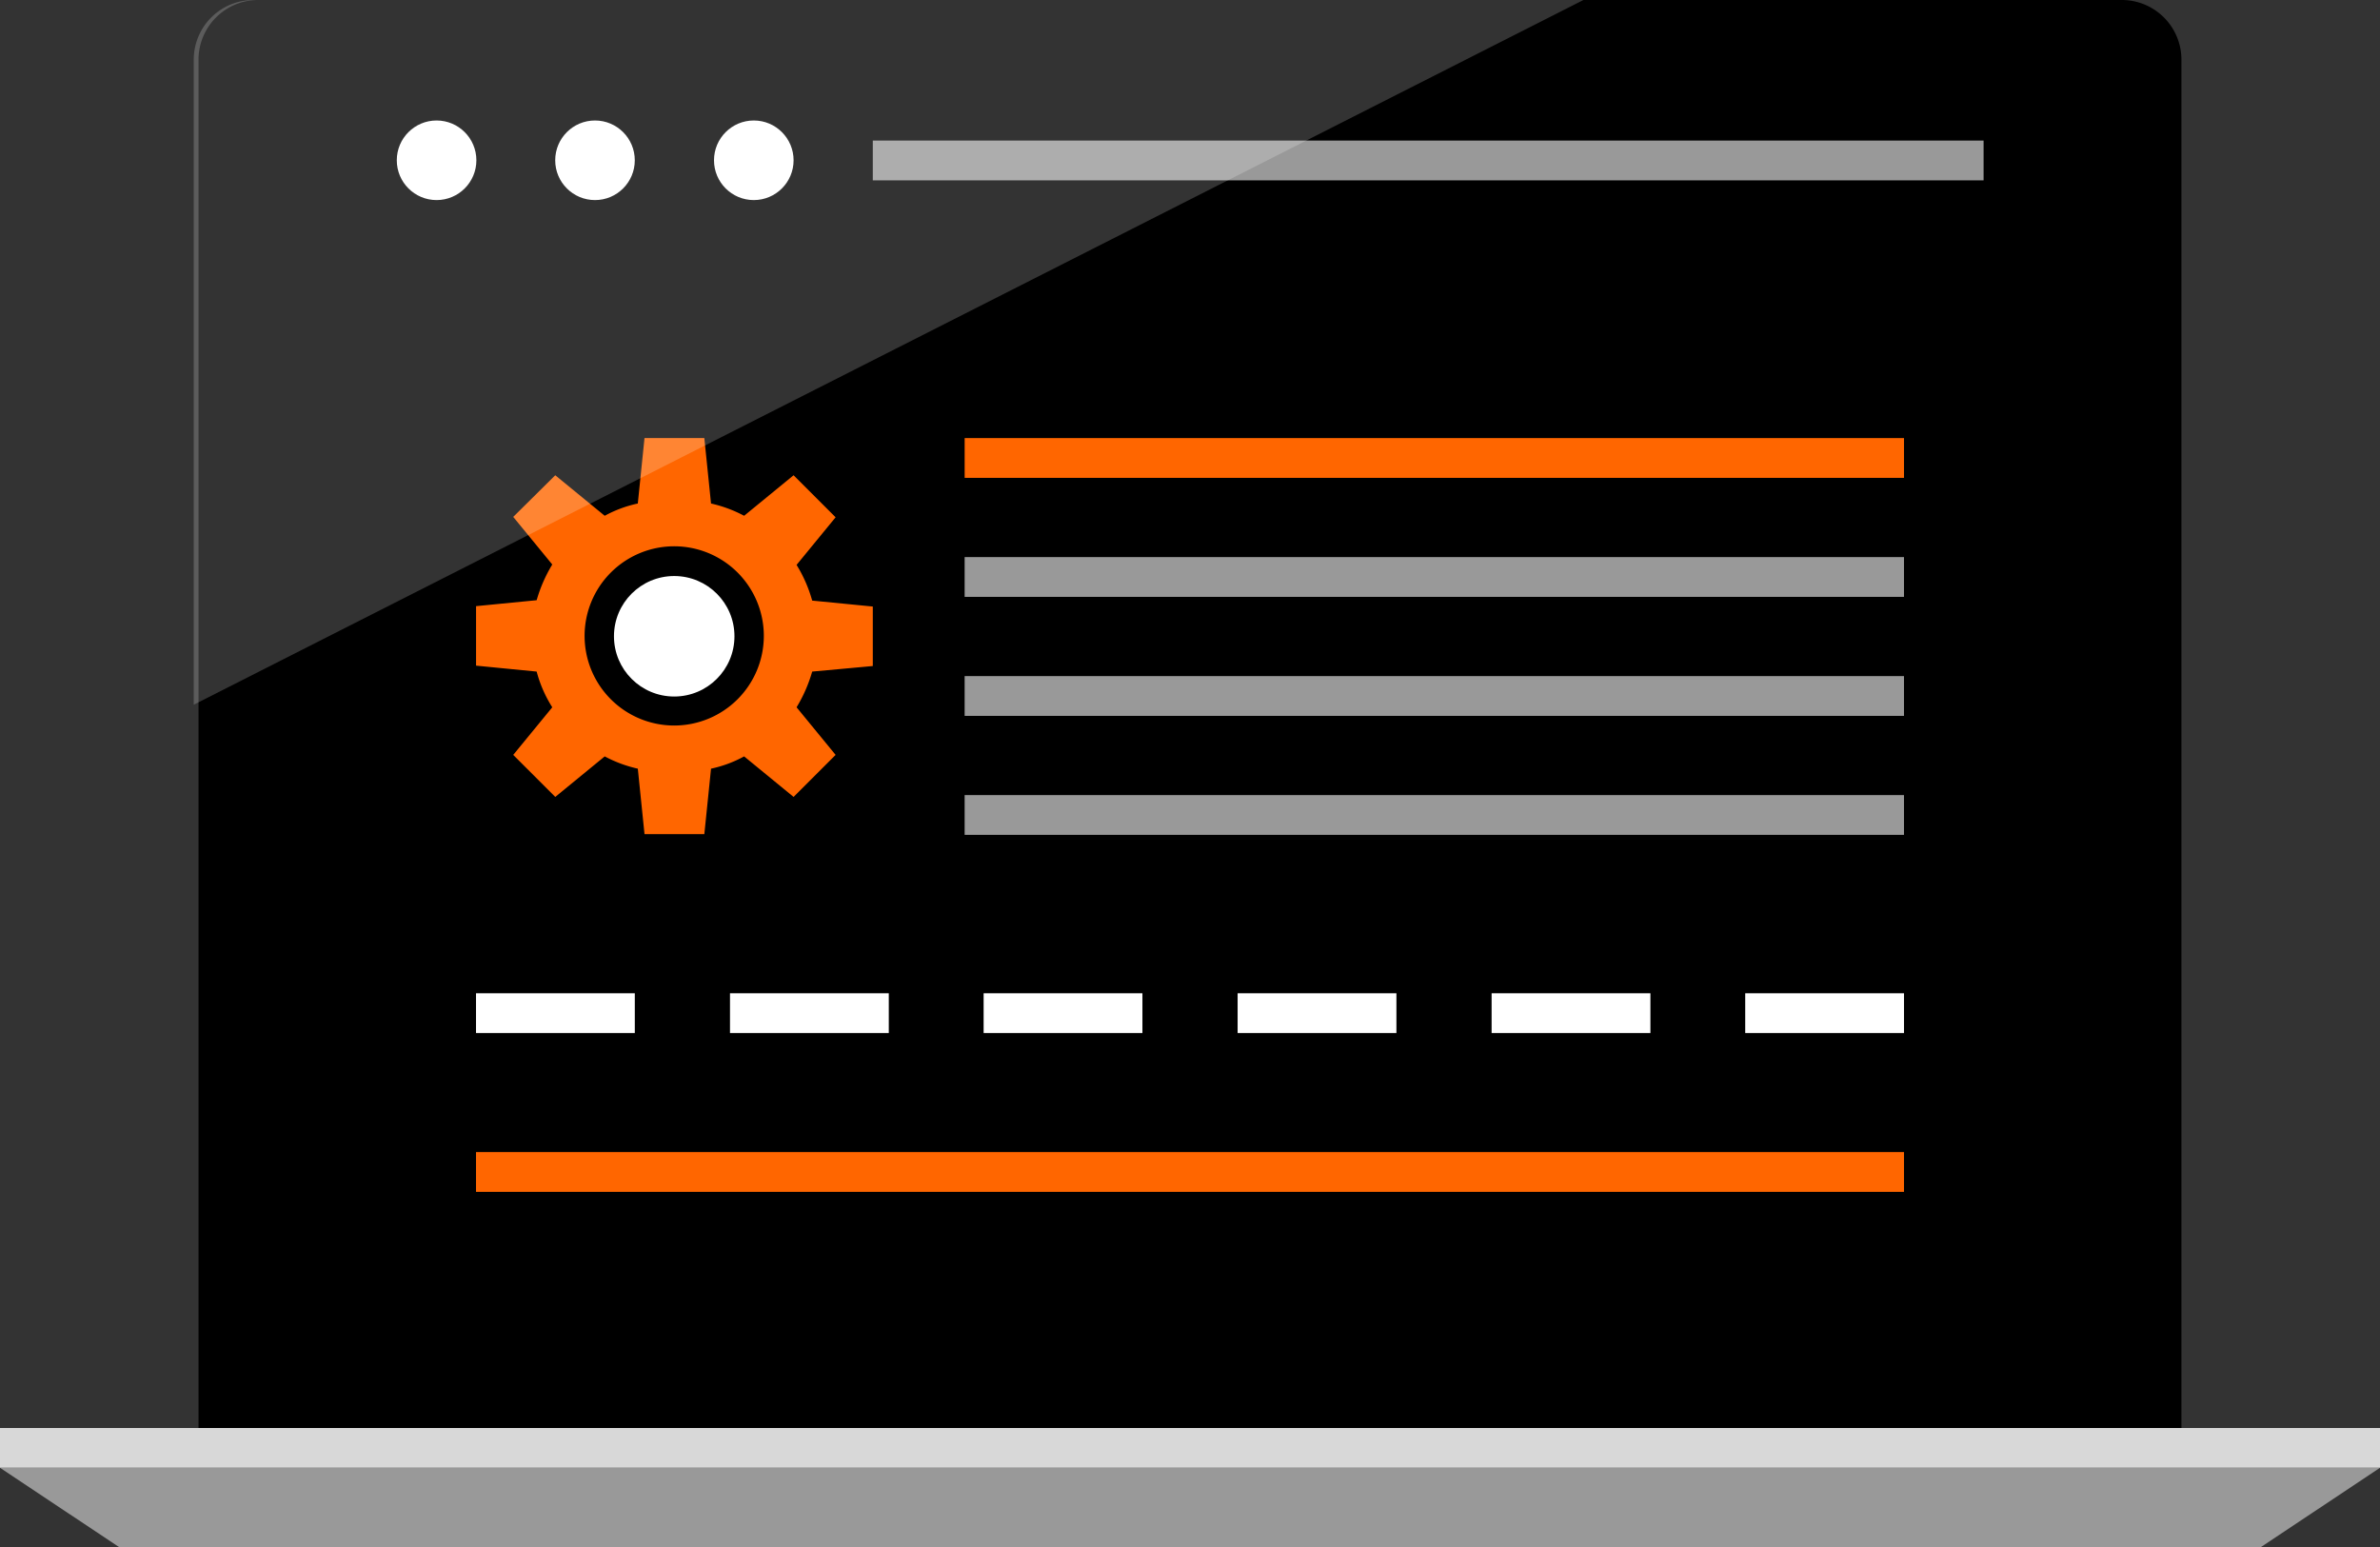 <svg xmlns="http://www.w3.org/2000/svg" width="123.333" height="80.167" viewBox="0 0 123.333 80.167"><rect x="0" y="0" width="123.333" height="80.167" fill="#333333" stroke="none"/><g transform="translate(0 -89.6)"><path d="M145.472,163.6V92.683a3.092,3.092,0,0,0-3.083-3.083H45.8a3.092,3.092,0,0,0-3.083,3.083V163.6Z" transform="translate(-32.429)"/><rect width="123.333" height="2.062" transform="translate(0 163.6)" fill="#d8d8d8"/><path d="M117.166,409.465h-111L0,405.36H123.333Z" transform="translate(0 -239.698)" fill="#999"/><g transform="translate(20.562 95.844)"><circle cx="2.062" cy="2.062" r="2.062" transform="translate(16.438)" fill="#fff"/><circle cx="2.062" cy="2.062" r="2.062" transform="translate(8.209)" fill="#fff"/><circle cx="2.062" cy="2.062" r="2.062" fill="#fff"/></g><rect width="57.562" height="2.062" transform="translate(45.229 96.884)" fill="#999"/><g transform="translate(24.667 119.45)"><rect width="8.229" height="2.062" transform="translate(65.771 21.622)" fill="#fff"/><rect width="8.229" height="2.062" transform="translate(52.629 21.622)" fill="#fff"/><rect width="8.229" height="2.062" transform="translate(39.467 21.622)" fill="#fff"/><rect width="8.229" height="2.062" transform="translate(26.305 21.622)" fill="#fff"/><rect width="8.229" height="2.062" transform="translate(13.162 21.622)" fill="#fff"/><rect width="8.229" height="2.062" transform="translate(0 21.622)" fill="#fff"/><circle cx="3.122" cy="3.122" r="3.122" transform="translate(7.149)" fill="#fff"/></g><g transform="translate(24.667 112.301)"><path d="M122.962,195.653V192.57l-3.141-.308a7.2,7.2,0,0,0-.809-1.85l2.023-2.467-2.178-2.178-2.563,2.1a6.805,6.805,0,0,0-1.715-.636l-.347-3.392h-3.1l-.347,3.392a6.3,6.3,0,0,0-1.715.636l-2.563-2.1-2.178,2.158,2.023,2.467a7.59,7.59,0,0,0-.809,1.85l-3.141.308v3.083l3.141.308a6.591,6.591,0,0,0,.809,1.85l-2.023,2.467,2.178,2.178,2.563-2.1a6.8,6.8,0,0,0,1.715.636l.347,3.392h3.1l.347-3.392a6.3,6.3,0,0,0,1.715-.636l2.563,2.1,2.178-2.178-2.023-2.467a7.59,7.59,0,0,0,.809-1.85Zm-10.291,3.083a4.644,4.644,0,1,1,4.644-4.644A4.647,4.647,0,0,1,112.671,198.736Z" transform="translate(-102.4 -183.84)" fill="#f60"/><rect width="48.678" height="2.062" transform="translate(25.322)" fill="#f60"/></g><g transform="translate(49.988 118.468)"><rect width="48.678" height="2.062" fill="#999"/><rect width="48.678" height="2.062" transform="translate(0 6.167)" fill="#999"/><rect width="48.678" height="2.062" transform="translate(0 12.333)" fill="#999"/></g><rect width="74" height="2.062" transform="translate(24.667 149.301)" fill="#f60"/><path d="M113.695,89.6H44.763a3.092,3.092,0,0,0-3.083,3.083v33.435Z" transform="translate(-31.64)" fill="#fff" opacity="0.2"/></g></svg>